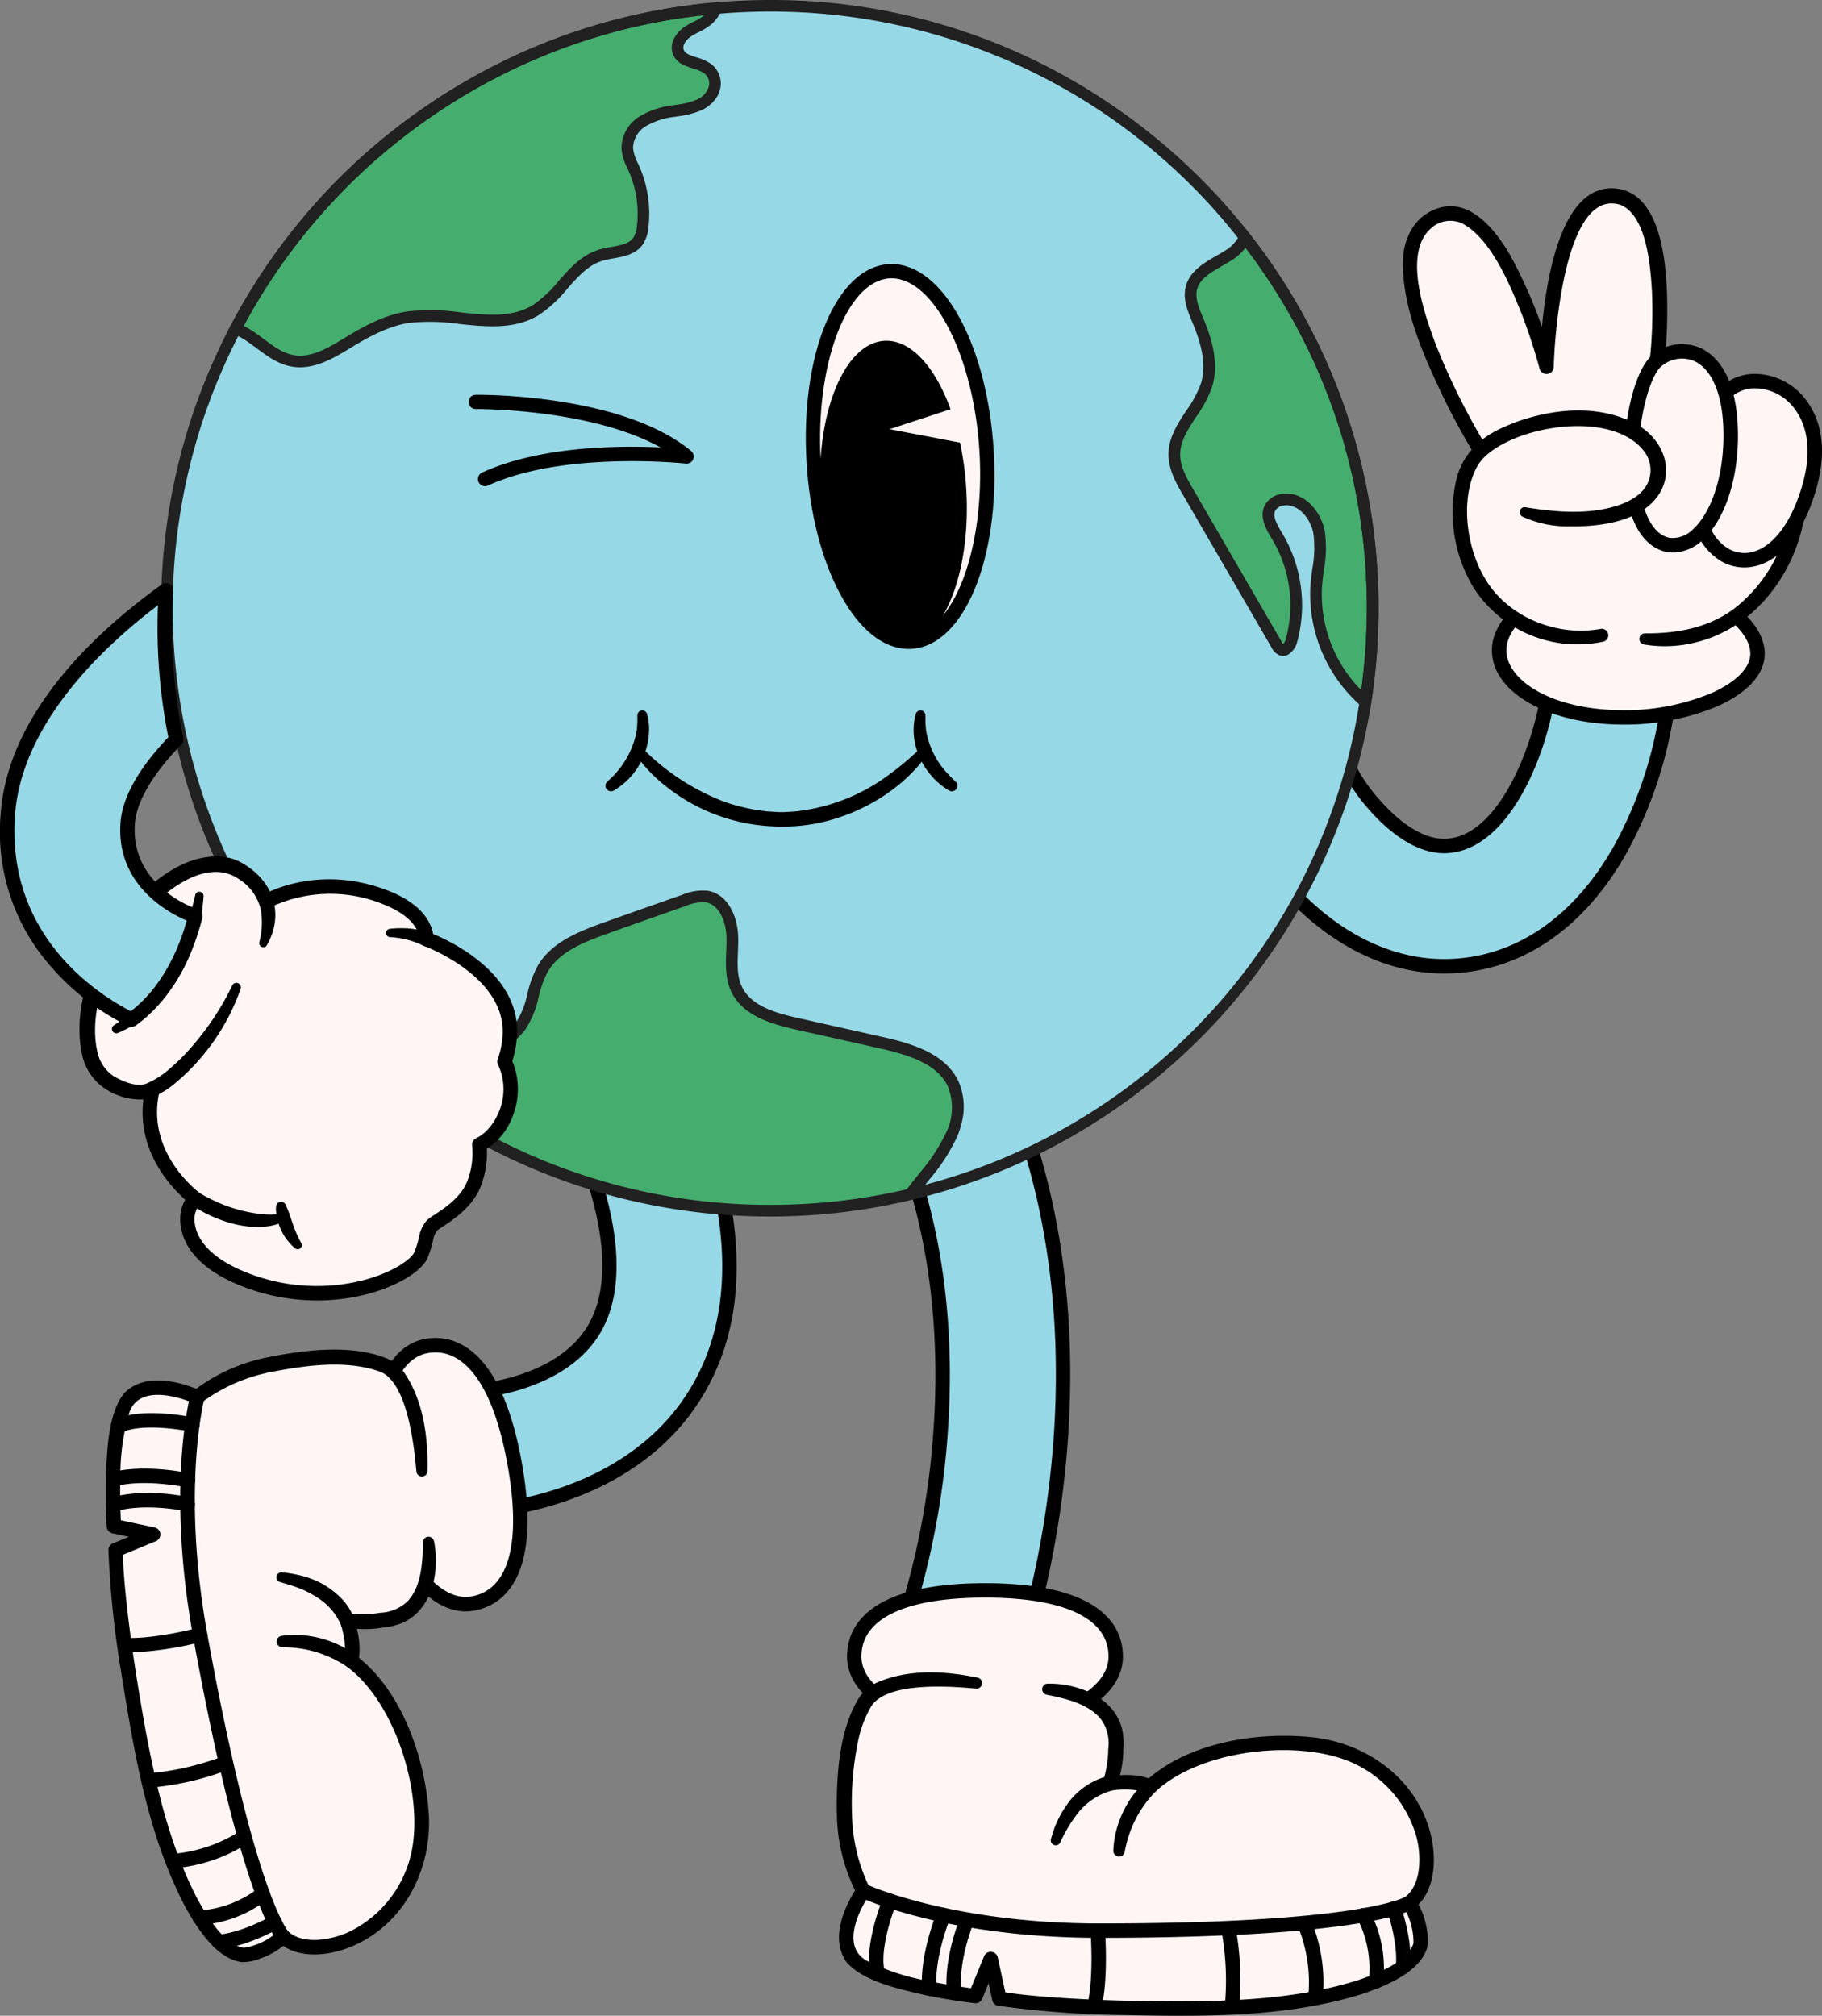 <svg id="Groupe_364" data-name="Groupe 364" xmlns="http://www.w3.org/2000/svg" xmlns:xlink="http://www.w3.org/1999/xlink" width="329.031" height="364" viewBox="0 0 329.031 364">
  <rect x="0" y="0" width="329.031" height="364" fill="#808080" stroke="none"/>
  <defs>
    <clipPath id="clip-path">
      <rect id="Rectangle_306" data-name="Rectangle 306" width="329.031" height="364" fill="none"/>
    </clipPath>
  </defs>
  <g id="Groupe_363" data-name="Groupe 363" clip-path="url(#clip-path)">
    <path id="Tracé_5703" data-name="Tracé 5703" d="M170.25,98.249v0ZM189.289,138.4c-10.618,0-21.144-5.584-29.636-15.725-5.125-6.119-11.11-16.188-11.11-24.421a10.854,10.854,0,0,1,21.7-.243c.231,1.327,2.186,6.357,6.621,11.389,2.4,2.721,7.2,7.284,12.421,7.284,11.59,0,18.682-20.431,19.234-31.384A10.854,10.854,0,1,1,230.2,86.4a74.972,74.972,0,0,1-8.945,30.687c-7.663,13.748-19.017,21.32-31.971,21.32Z" transform="translate(71.472 36.083)" fill="#96d8e6"/>
    <path id="Tracé_5704" data-name="Tracé 5704" d="M159.819,89.124a9.562,9.562,0,0,0-9.551,9.555c0,7.884,5.821,17.633,10.807,23.586,8.24,9.839,18.411,15.259,28.637,15.259,12.46,0,23.41-7.335,30.833-20.652a73.566,73.566,0,0,0,8.78-30.118,9.551,9.551,0,1,0-19.077-.963c-.59,11.709-7.957,32.621-20.535,32.621-5.737,0-10.857-4.84-13.4-7.726a33.693,33.693,0,0,1-6.759-11.337,1.3,1.3,0,0,1-.185-.671c0-.036,0-.073,0-.108s-.006-.071-.007-.107a9.6,9.6,0,0,0-9.548-9.34Zm29.893,51.005c-11.009,0-21.89-5.75-30.635-16.191-5.266-6.287-11.414-16.675-11.414-25.26a12.156,12.156,0,0,1,24.306-.382,29.434,29.434,0,0,0,6.3,10.667c2.251,2.555,6.732,6.843,11.443,6.843,10.621,0,17.418-19.916,17.934-30.147a12.156,12.156,0,1,1,24.281,1.225,76.328,76.328,0,0,1-9.108,31.257C214.915,132.32,203.158,140.129,189.712,140.129Z" transform="translate(71.049 35.659)"/>
    <path id="Tracé_5705" data-name="Tracé 5705" d="M229.438,84.167c-.113,6.415-12.156,11.63-25.04,11.4s-21.727-5.806-21.615-12.223,10.023-13,22.908-12.773S229.551,77.753,229.438,84.167Z" transform="translate(87.947 33.955)" fill="#fff5f5"/>
    <path id="Tracé_5706" data-name="Tracé 5706" d="M205.466,72.3c-11.922,0-20.861,5.993-20.957,11.5-.09,5.18,7.492,10.672,20.336,10.9a40.763,40.763,0,0,0,16.755-3.1c4.38-1.963,6.917-4.523,6.96-7.025.046-2.608-2.331-5.59-6.362-7.973A33.682,33.682,0,0,0,206.092,72.3C205.883,72.3,205.673,72.3,205.466,72.3Zm.15,25.009c-.273,0-.544,0-.816-.007-13.184-.231-23.026-6.055-22.9-13.548.136-7.711,11.464-14.29,24.233-14.055a36.392,36.392,0,0,1,17.389,4.657c4.917,2.91,7.7,6.65,7.64,10.263s-3.082,6.93-8.5,9.358a43.1,43.1,0,0,1-17.05,3.333" transform="translate(87.523 33.531)"/>
    <path id="Tracé_5707" data-name="Tracé 5707" d="M206.581,103.227c-8.773,1.974-23.019-2.641-25.35-18.433-1.626-11.015,3.441-14.884,3.441-14.884s-20.65-33.4-9.408-41.452c12.258-8.774,21.308,26.271,21.308,26.271s.612-29.973,11.2-30.842,9.629,21.97,8.813,29.681S222.638,64.208,227.8,65.2c11.583,2.229,16.524,9.9,13.11,20.361-3.005,9.211-11.279,19.745-26.63,18.331" transform="translate(82.717 11.482)" fill="#fff5f5"/>
    <path id="Tracé_5708" data-name="Tracé 5708" d="M207.259,104.814a22.289,22.289,0,0,1-23.5-9.819,26.334,26.334,0,0,1-3.041-19.511,12.539,12.539,0,0,1,3.584-6.169l-.317,1.721c-1.841-3.042-3.509-6.111-5.1-9.26-3.747-7.761-7.832-16.567-7.852-25.365.036-4.007,1.783-8.037,5.782-9.639,6.1-2.525,11,3.706,13.64,8.336a86.526,86.526,0,0,1,7.789,19.732c.009.009-2.561.3-2.562.3.336-8.271,1.9-32.011,12.942-32.19,12.212.015,10.3,24.341,9.669,32.542-.039,4.467,4.055,7.2,7.988,8.294,1.49.444,3.036.687,4.541,1.093a22.436,22.436,0,0,1,7.053,3.3l.247.2.493.41a16.481,16.481,0,0,1,1.84,1.8,14.869,14.869,0,0,1,2.524,4.52,17.236,17.236,0,0,1,.554,2.521l.084.638a16.349,16.349,0,0,1-.009,3.174c-.041.317-.062.932-.142,1.25-1.774,10.039-9,19.541-19.125,22.155a22.829,22.829,0,0,1-9.743.487,1.014,1.014,0,0,1,.16-2.013c6,.058,12.045-1.087,16.744-4.962a26.878,26.878,0,0,0,9.469-17.15,11.74,11.74,0,0,0-6.76-12.156c-2.662-1.493-5.771-1.9-8.691-2.7-3.253-.97-6.5-2.651-8.414-5.655a9.914,9.914,0,0,1-1.509-5.132c0-1.731.234-3.159.32-4.812a83.983,83.983,0,0,0,.11-9.238c-.281-4.614-.955-13.467-5.588-15.539-8.225-2.734-10.666,14.466-11.412,19.984-.381,3.059-.64,6.175-.739,9.228a1.3,1.3,0,0,1-2.565.3,102.944,102.944,0,0,0-3.2-9.795c-2.161-5.369-5.529-13.585-10.718-16.371a5.148,5.148,0,0,0-5.837,1.006c-4.873,4.58-1.007,15.389,1.019,20.85a125.371,125.371,0,0,0,9.2,18.482,1.246,1.246,0,0,1-.071,1.4l-.246.326-.07.064a8.439,8.439,0,0,0-1.506,2.043c-2.971,5.941-1.691,14.6,1.684,20.108,4.167,6.889,12.979,10.358,20.781,8.915a1.176,1.176,0,0,1,.487,2.3Z" transform="translate(82.296 11.044)"/>
    <path id="Tracé_5709" data-name="Tracé 5709" d="M209.837,52.255c-.975,3.14-6.764,19.077,1.34,25.1,4.817,3.578,12.448.846,16.041-11.938s-3.915-18.794-9.3-18.937A7.72,7.72,0,0,0,209.837,52.255Z" transform="translate(99.563 22.362)" fill="#fff5f5"/>
    <path id="Tracé_5710" data-name="Tracé 5710" d="M211.512,53.065c-.058.191-.135.43-.227.711-3.827,11.845-3.457,19.569,1.1,22.956a5.787,5.787,0,0,0,5.461.85c3.62-1.237,6.736-5.645,8.549-12.094,1.958-6.963.342-11.175-1.36-13.484a8.962,8.962,0,0,0-6.717-3.8A6.4,6.4,0,0,0,211.512,53.065Zm4.344,27.467a8.334,8.334,0,0,1-5.021-1.708c-8.371-6.219-3.6-20.994-2.028-25.849.087-.27.161-.5.219-.683a9.023,9.023,0,0,1,9.364-6.69,11.648,11.648,0,0,1,8.745,4.857c2.045,2.776,4.012,7.76,1.77,15.736-2.078,7.394-5.707,12.314-10.216,13.855A8.756,8.756,0,0,1,215.856,80.531Z" transform="translate(99.131 21.939)"/>
    <path id="Tracé_5711" data-name="Tracé 5711" d="M203.625,44.445c-5.181,3.977-8.2,31.353,2,33.362,6.538.951,11.993-9.675,11.161-22.265s-8.342-14.794-13.159-11.1" transform="translate(95.678 20.606)" fill="#fff5f5"/>
    <path id="Tracé_5712" data-name="Tracé 5712" d="M206.262,76.945a5.162,5.162,0,0,0,4.261-1.6c3.752-3.469,5.913-11.221,5.38-19.291-.376-5.686-2.274-9.71-5.208-11.039a5.7,5.7,0,0,0-5.858.889c-2.8,2.151-5.657,15.216-3.534,24.285C201.949,72.942,203.332,76.345,206.262,76.945Zm.6,2.647a6.937,6.937,0,0,1-1-.073c-.022,0-.043-.007-.064-.012-2.382-.468-5.534-2.364-7.024-8.727-2.136-9.122.295-23.73,4.483-26.945a8.253,8.253,0,0,1,8.518-1.2c2.256,1.021,6.129,4.1,6.733,13.24.591,8.948-1.847,17.338-6.211,21.376A7.981,7.981,0,0,1,206.858,79.592Z" transform="translate(95.258 20.183)"/>
    <path id="Tracé_5713" data-name="Tracé 5713" d="M188.325,67.895c6.6,2.371,23.18,2.288,24.263-6.8.533-6.362-6.953-11.215-18.138-9.866-6.286.76-12.165,3.605-13.923,5.628" transform="translate(86.862 24.538)" fill="#fff5f5"/>
    <path id="Tracé_5714" data-name="Tracé 5714" d="M189.051,67.527c5.178.829,10.725,1.342,15.816-.074,2.316-.65,4.78-1.771,6.013-3.833a5.593,5.593,0,0,0-.461-6.28c-5.691-7.264-22.29-4.747-28.494.846a1.3,1.3,0,0,1-1.952-1.724c2.143-2.235,4.947-3.4,7.749-4.469,6.822-2.357,14.859-3.038,21.416.575,4.226,2.339,6.739,7.333,4.415,11.941-3.02,5.594-10.924,6.562-16.623,6.459a19.291,19.291,0,0,1-8.474-1.785.891.891,0,0,1,.594-1.656" transform="translate(86.434 24.078)"/>
    <path id="Tracé_5715" data-name="Tracé 5715" d="M123.76,245.132a10.862,10.862,0,0,1-10.3-14.286,142.156,142.156,0,0,0,5.547-31.392c1.112-16.3-.05-40.247-11.892-61.816a10.855,10.855,0,1,1,19.025-10.455c27.564,50.205,8.728,108.092,7.912,110.531A10.858,10.858,0,0,1,123.76,245.132Z" transform="translate(50.892 58.485)" fill="#96d8e6"/>
    <path id="Tracé_5716" data-name="Tracé 5716" d="M117.033,123.278a9.554,9.554,0,0,0-8.354,14.154c11.994,21.847,13.173,46.063,12.051,62.531a144.522,144.522,0,0,1-5.609,31.712,9.551,9.551,0,1,0,18.119,6.048c.807-2.419,19.473-59.782-7.819-109.492A9.558,9.558,0,0,0,117.033,123.278Zm7.151,123.577a12.168,12.168,0,0,1-11.537-16,141.873,141.873,0,0,0,5.483-31.07c1.1-16.121-.044-39.806-11.735-61.1a12.157,12.157,0,1,1,21.309-11.71c27.834,50.7,8.829,109.109,8.006,111.571A12.143,12.143,0,0,1,124.184,246.856Z" transform="translate(50.468 58.062)"/>
    <path id="Tracé_5717" data-name="Tracé 5717" d="M59.364,215.608l-1.049-21.692-.067,0c.153-.009,15.422-1.062,21.232-11.522,5.4-9.716,2.168-26.117-9.337-47.428a10.855,10.855,0,1,1,19.1-10.321c15.49,28.691,18.547,51.743,9.09,68.515C86.552,214.058,60.469,215.554,59.364,215.608Z" transform="translate(28.027 57.233)" fill="#96d8e6"/>
    <path id="Tracé_5718" data-name="Tracé 5718" d="M60.1,195.5l.924,19.129c5.486-.542,26.493-3.761,36.6-21.681,9.223-16.356,6.16-38.984-9.1-67.255a9.552,9.552,0,0,0-16.807,9.082c11.726,21.723,14.952,38.556,9.328,48.681C75.94,192.64,64.1,194.964,60.1,195.5m-.313,21.835a1.3,1.3,0,0,1-1.3-1.24l-1.028-21.277a1.3,1.3,0,0,1,1.135-1.774c.144-.009,14.74-1.072,20.173-10.854,5.171-9.308,1.939-25.276-9.345-46.177a12.157,12.157,0,1,1,21.391-11.559c15.717,29.111,18.771,52.587,9.079,69.774-12.132,21.514-38.907,23.05-40.042,23.1Z" transform="translate(27.603 56.812)"/>
    <path id="Tracé_5719" data-name="Tracé 5719" d="M127.765,193.895c18.772,0,23.613,6.316,23.613,11.925,0,6.345-8.069,9.49-8.324,9.66H112.476c-.255-.17-8.324-3.315-8.324-9.66C104.152,200.212,108.992,193.895,127.765,193.895Z" transform="translate(50.113 93.294)" fill="#fff5f5"/>
    <path id="Tracé_5720" data-name="Tracé 5720" d="M113.194,214.6H143.18c2.749-1.274,7.317-4.039,7.317-8.357,0-6.85-7.923-10.623-22.311-10.623s-22.311,3.772-22.311,10.623c0,4.318,4.568,7.083,7.317,8.357Zm30.282,2.605H112.9a1.29,1.29,0,0,1-.632-.164l-.13-.061c-5.716-2.635-8.863-6.449-8.863-10.737,0-4.94,3.236-13.228,24.916-13.228S153.1,201.3,153.1,206.243c0,4.288-3.147,8.1-8.863,10.737l-.13.061a1.29,1.29,0,0,1-.632.164" transform="translate(49.69 92.87)"/>
    <path id="Tracé_5721" data-name="Tracé 5721" d="M139.587,206.513s12.628.552,12.424,9.73c-.12,5.4-1.112,7.265-1.112,7.265s4.5-.721,7.3.6c0,0,7.262-7.9,24.676-7.9,18.516,0,25.227,13.087,25.227,20.821,0,6.43-3.143,8.072-3.143,8.072a12.956,12.956,0,0,1,2.081,7.053c.043,4.291-10.915,12.037-42.767,12.037-24.463,0-33.339-1.8-33.339-1.8l-1.542-7.152-2.742,6.68s-19.839-2.2-22.642-7.472c-2.5-4.7,2.379-11.515,2.379-11.515s-3.448-5.4-3.448-15.423,1.848-15.911,4-19.034c2.165-3.144,9.853-4.675,19.96-3.06" transform="translate(49.531 98.521)" fill="#fff5f5"/>
    <path id="Tracé_5722" data-name="Tracé 5722" d="M140.07,205.927c5.519-.12,12.317,2.54,13.541,8.515a13.071,13.071,0,0,1,.156,3.442,19.218,19.218,0,0,1-1.277,6.652c0,.018-1.357-1.9-1.36-1.894,2.771-.327,5.377-.432,8.063.7l-1.511.3c7.7-7.2,20.584-9.158,30.734-7.977,9.549,1.2,18.171,7.5,20.744,17.02,1.206,4.421,1.121,10.578-2.761,13.73a3.253,3.253,0,0,1-.4.253l.443-1.928a13.929,13.929,0,0,1,2.152,5.643,8.807,8.807,0,0,1,.047,3.236c-1.392,4.534-7.735,6.982-11.786,8.366-14.138,4.366-29.131,4.055-43.761,3.771a175.858,175.858,0,0,1-21.982-1.672,1.265,1.265,0,0,1-1.015-1l-1.545-7.153,2.479.221s-2.748,6.683-2.748,6.689a1.288,1.288,0,0,1-1.343.789c-3.1-.373-6.119-.872-9.157-1.509-4.377-1.029-11.041-2.394-14.056-5.974-2.876-4.229-.458-9.776,2.035-13.557l-.039,1.46a32.223,32.223,0,0,1-3.676-14.258c-.139-6.855.28-15.447,4.052-21.4a7.776,7.776,0,0,1,3.227-2.688c5.738-2.479,12.32-2.063,18.163-.858a1,1,0,0,1-.3,1.971c-4.854-.443-15.826-1.229-18.848,3.047a19.925,19.925,0,0,0-2.408,6.123,54.946,54.946,0,0,0-1.158,13.69,31.068,31.068,0,0,0,2.973,12.659,1.485,1.485,0,0,1,.133,1.77,19.193,19.193,0,0,0-1.095,1.819c-1.769,3.367-3.253,8.253,1.065,10.244a40.467,40.467,0,0,0,10.473,3.4c2.936.618,5.941,1.112,8.9,1.468l-1.348.8,2.742-6.68a1.3,1.3,0,0,1,1.7-.709,1.314,1.314,0,0,1,.779.93l1.542,7.152-1.013-1c3.5.594,7.127.88,10.682,1.127,7.228.477,14.49.627,21.739.643,10.749-.044,21.689-.576,32-3.793,3.284-1.115,8.816-3.2,10.067-6.529l.043-.194a1.368,1.368,0,0,1,.012-.175,12.211,12.211,0,0,0-1.539-5.867c-.093-.161-.218-.361-.284-.453l.444-1.93c2.875-2.364,2.8-7.581,1.851-10.984a20.87,20.87,0,0,0-14.407-14.215c-9.712-2.839-25.077-.8-32.649,6.255-.906.923-1.921-.041-2.968-.164a14.544,14.544,0,0,0-3.38-.191c-.569.027-1.179.08-1.7.157l-1.354-1.9a20.663,20.663,0,0,0,.862-5.566,7.592,7.592,0,0,0-1.1-5.1c-2.133-3.014-6.468-4.014-9.971-4.715A1.011,1.011,0,0,1,140.07,205.927Z" transform="translate(49.093 98.101)"/>
    <path id="Tracé_5723" data-name="Tracé 5723" d="M148.29,239.433c-27.243,0-42.512-7.006-43.149-7.3a1.3,1.3,0,1,1,1.1-2.359c.15.07,15.435,7.058,42.044,7.058,46.733,0,54.954-4.617,55.281-4.814a1.289,1.289,0,0,1,1.792.375,1.317,1.317,0,0,1-.379,1.814C204.663,234.417,196.543,239.433,148.29,239.433Z" transform="translate(50.228 110.496)"/>
    <path id="Tracé_5724" data-name="Tracé 5724" d="M143.281,219.222a20.363,20.363,0,0,0-4.712,7.764,22.992,22.992,0,0,0-.784,3.072,1.033,1.033,0,0,1-2.042-.274,17.245,17.245,0,0,1,.495-3.469,18.962,18.962,0,0,1,4.032-7.743,14.286,14.286,0,0,1,1.29-1.306A1.3,1.3,0,0,1,143.281,219.222Z" transform="translate(65.313 104.38)"/>
    <path id="Tracé_5725" data-name="Tracé 5725" d="M139.4,219.093a11.858,11.858,0,0,0-6.778,4.658,26.222,26.222,0,0,0-2.764,4.7.9.9,0,0,1-1.7-.61c.19-.635.4-1.268.609-1.9a19.49,19.49,0,0,1,2.428-4.463A13.165,13.165,0,0,1,137,217a8.373,8.373,0,0,1,2.248-.505A1.3,1.3,0,0,1,139.4,219.093Z" transform="translate(61.648 104.166)"/>
    <path id="Tracé_5726" data-name="Tracé 5726" d="M107.578,246.7a1.306,1.306,0,0,1-1.25-.936c-1.508-5.14,2.005-13.744,2.157-14.108a1.3,1.3,0,0,1,2.407,1c-.926,2.244-3.1,8.844-2.063,12.378a1.3,1.3,0,0,1-.883,1.617A1.261,1.261,0,0,1,107.578,246.7Z" transform="translate(50.98 111.076)"/>
    <path id="Tracé_5727" data-name="Tracé 5727" d="M113.744,248.469a1.3,1.3,0,0,1-1.3-1.206c-.47-6.25,2.551-13.554,2.679-13.862a1.3,1.3,0,0,1,2.4,1.006c-.03.07-2.908,7.043-2.487,12.661a1.3,1.3,0,0,1-1.2,1.4Z" transform="translate(54.08 111.918)"/>
    <path id="Tracé_5728" data-name="Tracé 5728" d="M116.738,248.544a1.3,1.3,0,0,1-1.3-1.206c-.47-6.25,2.37-13.095,2.49-13.384a1.3,1.3,0,0,1,2.4,1.009c-.027.065-2.718,6.563-2.294,12.179a1.3,1.3,0,0,1-1.2,1.4Q116.786,248.544,116.738,248.544Z" transform="translate(55.519 112.185)"/>
    <path id="Tracé_5729" data-name="Tracé 5729" d="M133.841,250.87a1.289,1.289,0,0,1-.308-.037,1.3,1.3,0,0,1-.958-1.574c1.237-5.08.6-13.274.591-13.357a1.3,1.3,0,0,1,2.6-.209c.028.353.678,8.693-.656,14.184a1.3,1.3,0,0,1-1.265,1Z" transform="translate(63.771 112.829)"/>
    <path id="Tracé_5730" data-name="Tracé 5730" d="M150.811,250.871a1.332,1.332,0,0,1-.151-.009,1.3,1.3,0,0,1-1.145-1.443,50.1,50.1,0,0,0-.552-13.369,1.3,1.3,0,0,1,2.556-.505,51.927,51.927,0,0,1,.584,14.17A1.3,1.3,0,0,1,150.811,250.871Z" transform="translate(71.663 112.829)"/>
    <path id="Tracé_5731" data-name="Tracé 5731" d="M161.412,249.33a1.339,1.339,0,0,1-.151-.009,1.3,1.3,0,0,1-1.145-1.443,26.549,26.549,0,0,0-1.739-12.187,1.3,1.3,0,0,1,2.385-1.05,28.779,28.779,0,0,1,1.942,13.535A1.3,1.3,0,0,1,161.412,249.33Z" transform="translate(76.152 112.525)"/>
    <path id="Tracé_5732" data-name="Tracé 5732" d="M168.9,247.154a1.328,1.328,0,0,1-.151-.009A1.3,1.3,0,0,1,167.6,245.7a19.58,19.58,0,0,0-2.028-11.116,1.3,1.3,0,0,1,2.241-1.327A21.846,21.846,0,0,1,170.193,246,1.3,1.3,0,0,1,168.9,247.154Z" transform="translate(79.582 111.927)"/>
    <path id="Tracé_5733" data-name="Tracé 5733" d="M172.029,244.922q-.056,0-.111,0a1.3,1.3,0,0,1-1.188-1.409c.375-4.441-1.554-9.907-1.573-9.962a1.3,1.3,0,1,1,2.451-.878c.087.244,2.14,6.048,1.717,11.06A1.3,1.3,0,0,1,172.029,244.922Z" transform="translate(81.354 111.535)"/>
    <path id="Tracé_5734" data-name="Tracé 5734" d="M70.517,185.266c3.355,18.477-1.991,24.372-7.508,25.375-6.24,1.133-10.774-6.248-10.987-6.468l-2.733-15.049-2.733-15.05c.121-.281,1.771-8.786,8.012-9.919C60.083,163.152,67.162,166.789,70.517,185.266Z" transform="translate(22.401 78.911)" fill="#fff5f5"/>
    <path id="Tracé_5735" data-name="Tracé 5735" d="M53.674,204.074c1.742,2.478,5.277,6.48,9.525,5.708,6.736-1.225,9.031-9.7,6.458-23.86-1.475-8.127-3.775-13.917-6.836-17.205-2.237-2.405-4.795-3.367-7.6-2.857-4.245.772-6.15,5.763-6.91,8.7Zm8.451,8.411c-3.716,0-7.431-2.416-10.607-6.947l-.081-.117a1.312,1.312,0,0,1-.274-.592l-5.465-30.1a1.315,1.315,0,0,1,.047-.652c.01-.033.021-.08.037-.139,1.572-6.1,4.759-9.878,8.976-10.644,2.567-.467,6.381-.213,9.971,3.645,3.405,3.661,5.925,9.89,7.492,18.516,3.875,21.339-3.7,26.006-8.557,26.889A8.556,8.556,0,0,1,62.125,212.485Z" transform="translate(21.978 78.488)"/>
    <path id="Tracé_5736" data-name="Tracé 5736" d="M70.753,198.818s1.714,12.529-7.348,13.969c-5.334.847-7.345.2-7.345.2s1.515,4.3.721,7.3c0,0,9.071,5.736,12.183,22.876,3.31,18.226-8.361,27.17-15.965,28.552-6.325,1.149-8.5-1.65-8.5-1.65a12.94,12.94,0,0,1-6.564,3.309c-4.212.809-13.791-8.592-19.483-39.945-4.374-24.079-4.19-33.138-4.19-33.138l6.759-2.8-7.059-1.5s-1.379-19.922,3.3-23.621c4.174-3.3,11.75.283,11.75.283S33.7,168.29,43.56,166.5s15.979-1.025,19.436.535c3.479,1.57,6.357,8.863,6.576,19.1" transform="translate(6.625 79.614)" fill="#fff5f5"/>
    <path id="Tracé_5737" data-name="Tracé 5737" d="M72.172,199.13c1.1,5.411-.3,12.581-5.953,14.852a13.051,13.051,0,0,1-3.359.767,19.176,19.176,0,0,1-6.769-.068c-.018,0,1.622-1.674,1.62-1.675.815,2.668,1.386,5.214.751,8.063l-.563-1.435c8.456,6.3,12.685,18.626,13.339,28.828.529,9.611-4.128,19.225-13.03,23.46-4.134,1.976-10.2,2.993-14-.265a3.289,3.289,0,0,1-.321-.344l1.976.092a13.9,13.9,0,0,1-5.165,3.127,8.784,8.784,0,0,1-3.174.624c-4.707-.56-8.25-6.366-10.334-10.1-6.821-13.133-9.2-27.948-11.531-42.4a176.287,176.287,0,0,1-2.284-21.939,1.271,1.271,0,0,1,.8-1.178l6.757-2.8.227,2.478c-.007,0-7.062-1.506-7.07-1.508a1.29,1.29,0,0,1-1.016-1.182c-.187-3.113-.236-6.179-.153-9.282.233-4.5.376-11.28,3.362-14.9,3.664-3.59,9.516-2.2,13.7-.421l-1.443.224a32.185,32.185,0,0,1,13.364-6.168c6.717-1.36,15.241-2.484,21.772.164a7.765,7.765,0,0,1,3.22,2.7c3.464,5.2,4.232,11.757,4.089,17.725A1,1,0,0,1,69,186.6c-.433-4.854-1.622-15.788-6.365-18-6.3-2.322-13.6-1.213-20.123.031a31.059,31.059,0,0,0-11.92,5.189c-.1.076-.213.175-.273.225a1.327,1.327,0,0,1-1.443.224,18.717,18.717,0,0,0-1.985-.751c-3.627-1.14-8.7-1.727-9.885,2.876a40.511,40.511,0,0,0-1.472,10.918c-.081,3-.031,6.046.147,9.028l-1.026-1.185,7.058,1.5a1.3,1.3,0,0,1,.227,2.479l-6.759,2.8.8-1.178c.041,3.549.41,7.173.8,10.716.822,7.2,1.974,14.375,3.254,21.514,1.964,10.571,4.442,21.243,9.448,30.818,1.694,3.042,4.71,8.093,8.222,8.742a3.277,3.277,0,0,0,.954-.136,12.139,12.139,0,0,0,4.912-2.439c.142-.118.317-.278.4-.36l1.976.092c2.839,2.408,7.957,1.4,11.134-.139a20.875,20.875,0,0,0,11.4-16.724c1.056-10.067-3.7-24.829-11.987-31.018-1.069-.727-.3-1.9-.369-2.952a14.649,14.649,0,0,0-.416-3.361c-.129-.555-.29-1.148-.459-1.647L56.88,212.2a20.478,20.478,0,0,0,5.627-.147,7.57,7.57,0,0,0,4.817-1.991c2.583-2.638,2.791-7.084,2.854-10.657A1.01,1.01,0,0,1,72.172,199.13Z" transform="translate(6.202 79.166)"/>
    <path id="Tracé_5738" data-name="Tracé 5738" d="M40.564,269.462a1.326,1.326,0,0,1-.955-.406c-.268-.28-6.653-7.375-15.278-54.872-4.87-26.813-.709-43.1-.53-43.777a1.3,1.3,0,0,1,2.519.665c-.043.16-4.183,16.456.573,42.647,8.354,46,14.363,53.267,14.615,53.554a1.3,1.3,0,0,1-.943,2.189Z" transform="translate(10.573 81.525)"/>
    <path id="Tracé_5739" data-name="Tracé 5739" d="M46.366,205.018a20.678,20.678,0,0,0-6.961-2.983,22.6,22.6,0,0,0-4.677-.489,1.034,1.034,0,0,1-.095-2.059,18.451,18.451,0,0,1,11.834,2.451,13.838,13.838,0,0,1,1.517,1.037,1.3,1.3,0,0,1-1.617,2.043" transform="translate(16.231 95.904)"/>
    <path id="Tracé_5740" data-name="Tracé 5740" d="M45.352,201.2a10.977,10.977,0,0,0-4.272-4.947,17.48,17.48,0,0,0-3.15-1.64c-1.152-.473-2.358-.8-3.558-1.155a.9.9,0,0,1,.369-1.76,22.227,22.227,0,0,1,3.941.733,14.964,14.964,0,0,1,7.031,4.282,10.6,10.6,0,0,1,1.768,2.724,6.535,6.535,0,0,1,.4,1.142A1.3,1.3,0,0,1,45.352,201.2Z" transform="translate(16.233 92.235)"/>
    <path id="Tracé_5741" data-name="Tracé 5741" d="M14.821,175.954a1.3,1.3,0,0,1-.585-2.468c4.786-2.4,13.875-.483,14.259-.4a1.3,1.3,0,0,1-.548,2.548c-2.373-.51-9.251-1.472-12.542.181a1.29,1.29,0,0,1-.584.139" transform="translate(6.504 82.894)"/>
    <path id="Tracé_5742" data-name="Tracé 5742" d="M27.71,182.46a1.4,1.4,0,0,1-.28-.03c-.074-.018-7.446-1.606-12.9-.184a1.3,1.3,0,0,1-.658-2.522c6.064-1.579,13.787.089,14.112.16a1.3,1.3,0,0,1-.278,2.576Z" transform="translate(6.208 86.15)"/>
    <path id="Tracé_5743" data-name="Tracé 5743" d="M27.512,185.353a1.311,1.311,0,0,1-.281-.031c-.068-.015-6.941-1.5-12.388-.081a1.3,1.3,0,0,1-.656-2.522c6.062-1.579,13.3-.009,13.607.059a1.3,1.3,0,0,1-.281,2.576" transform="translate(6.357 87.578)"/>
    <path id="Tracé_5744" data-name="Tracé 5744" d="M16.782,202.908c-.43,0-.85-.012-1.258-.036a1.3,1.3,0,1,1,.154-2.6c5.22.308,13.162-1.785,13.242-1.806a1.3,1.3,0,0,1,.669,2.518A59.816,59.816,0,0,1,16.782,202.908Z" transform="translate(6.88 95.472)"/>
    <path id="Tracé_5745" data-name="Tracé 5745" d="M18.6,219.779a1.3,1.3,0,0,1-.083-2.6,50.009,50.009,0,0,0,13.049-2.934,1.3,1.3,0,0,1,.952,2.426,51.775,51.775,0,0,1-13.831,3.109H18.6Z" transform="translate(8.324 103.041)"/>
    <path id="Tracé_5746" data-name="Tracé 5746" d="M21.644,229.938a1.3,1.3,0,0,1-.081-2.6,26.527,26.527,0,0,0,11.674-3.891,1.3,1.3,0,0,1,1.457,2.16,28.753,28.753,0,0,1-12.963,4.331Z" transform="translate(9.789 107.405)"/>
    <path id="Tracé_5747" data-name="Tracé 5747" d="M24.8,236.919a1.3,1.3,0,0,1-.083-2.6,19.554,19.554,0,0,0,10.57-3.984A1.3,1.3,0,0,1,37,232.3a21.836,21.836,0,0,1-12.107,4.614Z" transform="translate(11.309 110.674)"/>
    <path id="Tracé_5748" data-name="Tracé 5748" d="M27.138,239.6a1.3,1.3,0,0,1-.123-2.6c4.435-.425,9.466-3.3,9.516-3.331a1.3,1.3,0,0,1,1.3,2.257c-.225.13-5.565,3.187-10.57,3.667A1.209,1.209,0,0,1,27.138,239.6Z" transform="translate(12.432 112.348)"/>
    <path id="Tracé_5749" data-name="Tracé 5749" d="M238.095,109.491a109.72,109.72,0,0,1-1.311,16.937h0A108.913,108.913,0,1,1,119.515,1.139q4.795-.429,9.7-.427A108.818,108.818,0,0,1,238.095,109.491" transform="translate(9.79 0.343)" fill="#96d8e6"/>
    <path id="Tracé_5750" data-name="Tracé 5750" d="M178.993,95.892a109.721,109.721,0,0,1-1.311,16.937,25.739,25.739,0,0,1-8.888-20.908c.237-3.226,1.1-6.47.538-9.656S166.1,75.9,162.89,76.28a3.144,3.144,0,0,0-2.317,1.315c-1.026,1.631.2,3.681,1.2,5.328a24.175,24.175,0,0,1,2.574,18.777c-.252.9-.948,2-1.834,1.691a1.812,1.812,0,0,1-.847-.89q-8-13.786-16-27.569c-1.225-2.112-2.487-4.35-2.488-6.788-.009-4.677,4.454-8.106,5.827-12.578,1.18-3.841-.046-7.986-1.592-11.694-.763-1.831-1.623-3.795-1.166-5.72.754-3.177,4.461-4.436,7.169-6.261a8.707,8.707,0,0,0,2.546-2.916,108.263,108.263,0,0,1,23.03,66.917" transform="translate(68.891 13.942)" fill="#45ad6e"/>
    <path id="Tracé_5751" data-name="Tracé 5751" d="M178.278,97.426c0,.281-.006.561-.01.844,0,.2-.007.4-.013.6,0,.225-.009.453-.018.678,0,.086,0,.173-.006.259-.009.267-.018.536-.03.8,0,.067,0,.132-.009.2-.009.27-.021.539-.034.806-.012.243-.022.481-.036.726-.01.2-.022.409-.033.612-.04.692-.087,1.379-.142,2.069-.025.317-.05.637-.08.952-.047.576-.1,1.145-.163,1.718-.022.206-.043.416-.067.622s-.046.425-.073.637c-.087.784-.185,1.563-.293,2.342A24.6,24.6,0,0,1,170.186,92.6c.071-.957.2-1.943.327-2.9a22.782,22.782,0,0,0,.194-7.009c-.6-3.445-3.38-6.89-6.941-6.89a5.963,5.963,0,0,0-.664.039,4.149,4.149,0,0,0-3.082,1.8c-1.38,2.191.1,4.642,1.185,6.433a23.2,23.2,0,0,1,2.463,17.946,2.141,2.141,0,0,1-.5.939,3.311,3.311,0,0,1-.253-.382q-7.994-13.786-15.995-27.569c-1.1-1.894-2.346-4.042-2.349-6.261,0-2.414,1.4-4.538,2.879-6.788a21.9,21.9,0,0,0,2.9-5.476c1.335-4.343-.169-8.914-1.628-12.411l-.073-.172c-.693-1.654-1.407-3.367-1.043-4.9.471-1.971,2.475-3.124,4.6-4.343.711-.409,1.447-.829,2.128-1.289a8.462,8.462,0,0,0,2.025-1.977h0c.161.212.321.422.48.638s.326.434.483.653c.1.138.2.273.305.413.187.249.369.5.548.755s.376.527.563.789c.247.351.49.7.733,1.053.213.31.424.619.634.93s.416.624.622.935c.412.627.815,1.253,1.212,1.886.2.315.4.634.59.949s.388.637.581.955q2.077,3.459,3.876,7.053.413.82.81,1.647c.019.039.036.077.052.113.16.335.318.668.474,1s.31.669.462,1,.293.649.435.972c.027.067.058.132.084.2.126.284.249.572.372.858.145.339.289.678.43,1.021s.283.683.419,1.023c.133.324.261.649.387.973.164.418.327.838.484,1.259.11.286.215.573.32.859.119.318.234.637.348.96.022.059.043.117.064.179.114.313.224.629.332.945s.221.65.33.976c.027.08.053.158.079.241.084.247.167.495.246.745.033.1.065.2.1.3.083.249.16.5.238.751.041.136.084.271.127.412.068.216.133.435.2.655.022.071.044.142.064.216.1.321.2.646.284.972s.191.664.281,1c.015.055.03.111.046.167.083.305.166.609.247.915.009.028.018.059.024.087.176.658.342,1.317.5,1.977.027.105.05.207.077.313.055.224.107.444.157.668.033.141.067.283.1.422.062.255.119.511.173.766.018.073.033.145.049.219.055.243.105.484.156.727.034.16.07.321.1.481.039.187.078.367.111.554s.073.348.105.523c.04.2.079.39.114.585.028.147.058.295.083.441.062.318.119.635.173.952.064.348.123.695.179,1.044a.91.91,0,0,1,.016.092c.061.355.118.708.17,1.062.041.265.083.53.121.8.025.176.055.354.078.529.043.305.084.609.127.917.043.329.087.658.129.988,0,.037.01.077.015.116.044.36.086.718.127,1.08.04.339.077.681.11,1.022.046.425.087.853.127,1.281.024.235.042.472.061.709.044.483.083.972.117,1.459.024.311.043.624.064.935.012.2.025.407.034.609.018.274.031.545.044.819.041.819.074,1.64.093,2.463.012.286.018.575.022.859.015.742.024,1.483.024,2.226,0,.318,0,.629-.006.936m-4.051-37.273a109.346,109.346,0,0,0-17.094-31.218l-.957-1.223-.006.012-.57.972-.209.358q-.187.32-.375.6a6.909,6.909,0,0,1-1.85,1.971c-.619.416-1.292.8-2,1.209-2.308,1.323-4.923,2.825-5.6,5.683-.521,2.2.366,4.323,1.148,6.2l.071.17c1.323,3.17,2.694,7.283,1.56,10.98a20.045,20.045,0,0,1-2.648,4.937c-1.586,2.413-3.232,4.906-3.226,7.951,0,2.785,1.462,5.3,2.632,7.314q8,13.784,16,27.567a2.762,2.762,0,0,0,1.409,1.358,1.945,1.945,0,0,0,1.574-.117,3.817,3.817,0,0,0,1.626-2.285,25.353,25.353,0,0,0-2.688-19.6c-1.034-1.712-1.843-3.211-1.206-4.223a2.109,2.109,0,0,1,1.549-.829c2.565-.307,4.8,2.4,5.28,5.125a20.966,20.966,0,0,1-.21,6.367c-.132.988-.265,2.008-.342,3.026a26.819,26.819,0,0,0,8.808,21.386c.144.136.293.265.443.394l.49.422v0l.929.8.018.016.284-1.82.009-.059c.059-.376.117-.752.17-1.132.052-.353.1-.7.148-1.052q.3-2.191.505-4.4c.062-.641.118-1.286.167-1.928q.082-1.071.144-2.143c.022-.366.041-.733.059-1.1q.044-.926.073-1.854.056-1.744.058-3.49a109.512,109.512,0,0,0-6.166-36.346" transform="translate(68.548 13.333)" fill="#212121"/>
    <path id="Tracé_5752" data-name="Tracé 5752" d="M115.3,14.884a4.686,4.686,0,0,1-2.813,3.567,16.652,16.652,0,0,1-4.606,1.127A14.262,14.262,0,0,0,102.3,21.4,5.825,5.825,0,0,0,99.45,26.27a11.294,11.294,0,0,0,1.28,3.861,20.218,20.218,0,0,1,1.518,10.22,5.727,5.727,0,0,1-.856,2.721c-1.432,2.011-4.411,1.822-6.772,2.546-4.934,1.512-7.283,7.213-11.689,9.9C76.267,59.583,67.614,55.6,59.9,56.8c-3.83.59-7.338,2.459-10.65,4.47-3.147,1.909-6.606,4.061-10.232,3.416-3.1-.549-5.439-3.01-8.1-4.691a16.021,16.021,0,0,0-2.177-1.154,109.347,109.347,0,0,1,42.49-43.987A108.258,108.258,0,0,1,115.478,1a5.562,5.562,0,0,1-1.462,2.072,35.2,35.2,0,0,1-3.682,2.2c-1.186.806-2.17,2.275-1.668,3.616.732,1.963,3.62,1.77,5.3,3.026a3.429,3.429,0,0,1,1.335,2.976" transform="translate(13.827 0.481)" fill="#45ad6e"/>
    <path id="Tracé_5753" data-name="Tracé 5753" d="M113.8,2.671a9.266,9.266,0,0,1-1.906,1.169,15.187,15.187,0,0,0-1.677.949c-1.487,1.013-2.767,2.967-2.062,4.854.625,1.672,2.225,2.185,3.638,2.635a7.107,7.107,0,0,1,2.013.862,2.359,2.359,0,0,1,.915,2.045h0a3.651,3.651,0,0,1-2.219,2.7,13.547,13.547,0,0,1-3.786.955l-.53.083a15.218,15.218,0,0,0-5.984,1.977,6.826,6.826,0,0,0-3.328,5.8,9.74,9.74,0,0,0,1.083,3.6c.1.212.193.425.284.637a19.127,19.127,0,0,1,1.438,9.687,4.862,4.862,0,0,1-.667,2.228c-.764,1.075-2.3,1.351-3.924,1.643a19.9,19.9,0,0,0-2.3.508c-3.1.949-5.22,3.341-7.268,5.655a21.579,21.579,0,0,1-4.658,4.35c-3.744,2.284-8.25,1.814-13.025,1.318a37.992,37.992,0,0,0-9.622-.182c-4.055.624-7.7,2.583-11.036,4.611L49,60.866c-3.027,1.837-6.156,3.734-9.324,3.173-1.951-.348-3.62-1.585-5.384-2.9-.751-.558-1.529-1.136-2.337-1.646-.419-.262-.852-.512-1.293-.741.135-.247.265-.49.4-.735s.252-.462.381-.692q.751-1.34,1.532-2.656c.164-.275.329-.551.5-.825Q34.221,52.609,35,51.4q.473-.738.961-1.465,1.337-2.006,2.765-3.944c.185-.252.372-.507.56-.755.35-.467.7-.926,1.052-1.383.224-.289.447-.575.674-.859.193-.244.385-.486.579-.729s.4-.487.592-.732.4-.481.6-.721c.147-.179.3-.36.446-.535.253-.3.511-.6.767-.9.2-.238.41-.472.616-.707s.416-.471.624-.7.416-.465.629-.7.421-.461.635-.692c.178-.193.355-.381.532-.57q.391-.42.8-.837c.2-.212.407-.422.612-.634s.385-.4.582-.591l.136-.139c.2-.2.4-.4.6-.6l.561-.551c.259-.252.521-.507.786-.758l.655-.624a.456.456,0,0,0,.04-.037q.335-.313.672-.624c.274-.255.55-.508.828-.755.19-.172.375-.339.563-.507.224-.2.45-.4.678-.6.019-.015.037-.033.058-.05.222-.194.447-.39.671-.582q.793-.682,1.6-1.351c.191-.156.379-.313.573-.468.243-.2.486-.4.732-.591s.487-.391.736-.585.492-.387.742-.579.5-.384.749-.573.5-.379.751-.567.505-.375.758-.563.508-.367.763-.554q2.677-1.926,5.483-3.7c.508-.318,1.019-.637,1.53-.948q1.257-.764,2.537-1.494c.367-.21.741-.418,1.111-.627.055-.028.107-.061.16-.089.385-.213.769-.424,1.157-.631s.778-.416,1.17-.619c.08-.044.157-.083.238-.127q.482-.253.973-.5c.046-.024.089-.043.135-.068q.587-.3,1.175-.582c.415-.2.826-.4,1.243-.6.344-.164.687-.324,1.032-.484.518-.238,1.035-.471,1.557-.7.36-.16.718-.315,1.083-.472a.822.822,0,0,1,.09-.037c.412-.178.825-.351,1.24-.523l.077-.031q1.244-.513,2.5-.992c.425-.161.855-.321,1.283-.478.4-.147.8-.293,1.2-.434.108-.037.215-.077.323-.114.353-.124.705-.244,1.058-.363.434-.147.866-.292,1.3-.431.216-.071.434-.141.65-.209.238-.079.478-.151.717-.225.2-.061.394-.123.591-.181.844-.256,1.694-.5,2.545-.739.231-.065.462-.129.695-.19.092-.027.184-.049.273-.074.147-.039.3-.08.443-.117q1.988-.522,4-.963c.2-.046.407-.09.609-.133.246-.053.49-.1.736-.156l.616-.124c.471-.095.938-.187,1.409-.274l.677-.124.767-.136.587-.1.686-.111.681-.108c.28-.041.561-.083.841-.126.375-.055.749-.108,1.129-.158.027,0,.056-.006.083-.01.452-.062.9-.121,1.358-.175l.05-.007c.449-.055.9-.107,1.345-.153a.062.062,0,0,0-.021.013m2.063-2.33A108.683,108.683,0,0,0,71.182,14.325a110.043,110.043,0,0,0-42.9,44.411l-.1.184-.428.816,0,0,.969.421.067.028c.3.132.6.274.889.422.393.2.776.421,1.146.656.742.47,1.452,1,2.2,1.557,1.884,1.4,3.832,2.851,6.273,3.282a8.667,8.667,0,0,0,1.527.135c3.362,0,6.474-1.888,9.26-3.578l.178-.11c3.149-1.914,6.575-3.759,10.263-4.328a36.452,36.452,0,0,1,9.085.2c4.912.51,9.989,1.035,14.338-1.616a23.557,23.557,0,0,0,5.14-4.75c1.942-2.194,3.773-4.263,6.308-5.039a17.281,17.281,0,0,1,2.053-.449c1.877-.338,4.005-.72,5.268-2.5a6.722,6.722,0,0,0,1.043-3.211,21.209,21.209,0,0,0-1.6-10.755c-.1-.224-.2-.447-.3-.668a7.976,7.976,0,0,1-.9-2.822,4.782,4.782,0,0,1,2.368-3.947,13.363,13.363,0,0,1,5.168-1.66c.173-.027.348-.055.521-.084a15.272,15.272,0,0,0,4.375-1.136,6.6,6.6,0,0,0,2.376-1.891,4.853,4.853,0,0,0,1.029-2.533,4.454,4.454,0,0,0-1.751-3.909,8.779,8.779,0,0,0-2.639-1.186c-1.26-.406-2.047-.687-2.3-1.366-.292-.782.438-1.807,1.275-2.376a13.228,13.228,0,0,1,1.449-.815,10.976,10.976,0,0,0,2.334-1.459,6.422,6.422,0,0,0,1.457-1.866c.1-.193.2-.39.283-.592l.207-.5L117.583.2l.006-.018Z" transform="translate(13.354 0.089)" fill="#212121"/>
    <path id="Tracé_5754" data-name="Tracé 5754" d="M105.427,116.731c.068,3.147-.585,6.476.763,9.321,1.857,3.927,6.656,5.3,10.9,6.252l15.284,3.423c5.079,1.139,10.849,2.811,12.99,7.551a11.39,11.39,0,0,1-.281,8.942,33.845,33.845,0,0,1-5.009,7.686c-.237.3-.468.6-.708.893-.224.287-.45.572-.677.856l-.425.536h0c-.224.283-.449.563-.672.843-.135.173-.275.347-.412.52l-.852.2q-5.25,1.224-10.629,1.934a110.573,110.573,0,0,1-69.952-14.148c0-.231.012-.464.024-.7.007-.163.016-.33.03-.492v0c.013-.227.03-.453.052-.68.016-.163.031-.323.05-.481a17.629,17.629,0,0,1,5.8-11.7c1.806-1.573,4-2.752,5.434-4.669,2.242-3,2.173-7.173,4.044-10.42,2.275-3.947,6.9-5.777,11.2-7.311q7.154-2.566,14.333-5.066a8.383,8.383,0,0,1,4.149-.69c3.1.55,4.507,4.251,4.575,7.4" transform="translate(26.821 52.574)" fill="#45ad6e"/>
    <path id="Tracé_5755" data-name="Tracé 5755" d="M136.252,163.779c-3.33.764-6.748,1.383-10.17,1.835A108.524,108.524,0,0,1,86.6,163.54,109.071,109.071,0,0,1,57.133,151.8c0-.173.012-.341.021-.505v-.055c.018-.4.044-.76.078-1.118v-.009a16.674,16.674,0,0,1,5.491-11.488c.589-.515,1.22-.983,1.888-1.478a17.072,17.072,0,0,0,3.7-3.353,17.048,17.048,0,0,0,2.469-5.971,18.728,18.728,0,0,1,1.646-4.555c2.04-3.54,6.193-5.257,10.636-6.846,4.58-1.641,9.266-3.3,14.324-5.063a7.64,7.64,0,0,1,3.617-.647c.062.01.121.024.181.039,2.342.558,3.467,3.65,3.527,6.351.018.8-.013,1.606-.047,2.457-.092,2.439-.191,4.963.909,7.287,1.967,4.159,6.748,5.739,11.62,6.83l15.284,3.424c5.27,1.179,10.4,2.839,12.262,6.957a10.328,10.328,0,0,1-.295,8.1,33.031,33.031,0,0,1-4.864,7.438q-.635.8-1.269,1.6l-.114.147c-.062.081-.126.157-.188.238-.3.379-.6.757-.909,1.141-.059.077-.12.148-.179.225v0c-.225.273-.447.551-.667.826m-34.881-55.143a9.337,9.337,0,0,0-4.68.733c-5.064,1.767-9.758,3.426-14.341,5.067-4.635,1.657-9.358,3.623-11.753,7.779a20.608,20.608,0,0,0-1.853,5.057,15.234,15.234,0,0,1-2.121,5.257,15.2,15.2,0,0,1-3.264,2.922c-.672.5-1.367,1.015-2.017,1.586a18.389,18.389,0,0,0-6.093,11.892c-.044.321-.079.65-.113.983,0,.056-.01.113-.015.17-.028.339-.052.686-.07,1.05,0,.046,0,.09-.007.136q.418.253.84.5l.2.114a110.572,110.572,0,0,0,69.952,14.148q5.372-.711,10.627-1.936c.286-.065.569-.133.853-.2.561-.135,1.121-.278,1.683-.422.219-.274.435-.549.655-.825l.114-.145c.113-.139.224-.28.333-.421.313-.4.627-.789.938-1.186.061-.078.124-.157.187-.236a33.509,33.509,0,0,0,4.966-7.695,15.428,15.428,0,0,0,.772-2.354,11.568,11.568,0,0,0-.5-7.427c-2.242-4.959-7.921-6.846-13.72-8.143l-15.287-3.424c-4.052-.906-8.514-2.167-10.173-5.674-.883-1.86-.8-4.018-.709-6.307.033-.846.068-1.723.049-2.586-.086-3.715-1.8-7.761-5.449-8.413" transform="translate(26.484 52.23)" fill="#212121"/>
    <path id="Tracé_5756" data-name="Tracé 5756" d="M237.378,110.759c0,.281-.006.561-.01.844,0,.2-.007.4-.013.6,0,.225-.009.453-.018.678,0,.086,0,.173-.006.259-.009.267-.018.536-.03.8,0,.067,0,.132-.009.2-.01.27-.021.539-.034.806-.012.243-.022.481-.036.726-.01.2-.022.409-.033.612-.04.692-.087,1.379-.142,2.069-.025.317-.05.635-.08.952-.047.576-.1,1.145-.163,1.718-.022.207-.043.416-.067.622s-.046.422-.073.637c-.087.784-.185,1.563-.293,2.342-.059.434-.123.865-.188,1.3-.031.233-.068.462-.1.692l-.01.07c-.027.164-.053.332-.081.495a107.016,107.016,0,0,1-70.867,84.476,108.952,108.952,0,0,1-35.563,5.914q-2.417,0-4.818-.105A107.388,107.388,0,0,1,92.7,211.1q-.411-.149-.822-.3c-.067-.027-.132-.049-.2-.076-.344-.129-.686-.258-1.028-.391-.23-.087-.459-.178-.687-.268-.04-.016-.081-.033-.123-.047-.23-.09-.458-.184-.687-.276-.25-.1-.5-.2-.748-.307-.558-.233-1.117-.468-1.671-.708-.185-.08-.366-.157-.548-.24-.247-.108-.492-.216-.736-.326-.43-.2-.862-.39-1.289-.587-1.327-.621-2.639-1.262-3.941-1.936-.869-.446-1.736-.908-2.589-1.379q-2.331-1.284-4.595-2.681c-.2-.126-.41-.25-.612-.379-.237-.147-.474-.3-.708-.447s-.468-.3-.7-.45-.471-.307-.7-.462-.458-.3-.684-.45l-.016-.012c-.21-.142-.419-.284-.629-.424l-.1-.067-.649-.446c-.23-.158-.458-.318-.686-.477s-.455-.323-.681-.484-.453-.324-.678-.489-.452-.327-.675-.492c-.267-.2-.532-.4-.8-.594q-.589-.442-1.17-.895-2.751-2.128-5.366-4.438c-.151-.133-.3-.267-.453-.4l-.467-.416c-.132-.118-.261-.236-.393-.357s-.256-.234-.384-.353q-1.54-1.415-3.027-2.9l-.566-.566c-.227-.23-.455-.464-.681-.7-.173-.176-.344-.354-.514-.529-.2-.2-.388-.406-.581-.609s-.361-.384-.539-.576c-.2-.216-.4-.433-.6-.652s-.376-.416-.566-.622-.372-.416-.56-.628c-.036-.037-.071-.079-.1-.116-.148-.172-.3-.342-.452-.515-.1-.114-.2-.23-.3-.345q-.373-.427-.738-.861a107.233,107.233,0,0,1-11.621-16.673c-.293-.52-.582-1.038-.864-1.561q-.213-.4-.425-.791c-.133-.249-.265-.5-.4-.752A107.926,107.926,0,0,1,26.364,78.5c.11-.37.225-.741.341-1.108.03-.087.058-.179.084-.267.087-.278.179-.557.27-.834.271-.828.551-1.656.846-2.476A107.456,107.456,0,0,1,33.576,60.7c.154-.3.307-.6.467-.9l.021-.036c.164-.31.329-.621.495-.93.133-.247.265-.49.4-.735s.252-.462.381-.692q.749-1.34,1.532-2.656c.164-.275.33-.552.5-.825q.749-1.235,1.529-2.444c.315-.49.638-.978.963-1.463q1.337-2.006,2.764-3.946c.185-.252.37-.505.561-.754q.52-.7,1.052-1.383c.224-.29.447-.575.672-.859.191-.244.384-.486.581-.729s.394-.489.592-.732.4-.481.6-.721c.148-.179.3-.36.447-.535.252-.3.511-.6.767-.9.2-.238.409-.472.616-.707s.413-.471.624-.7.416-.465.629-.7.421-.461.635-.692c.175-.193.354-.381.532-.57.261-.281.526-.558.8-.837.2-.212.406-.422.612-.635.193-.2.385-.4.582-.591.044-.043.087-.089.136-.138.2-.2.4-.4.6-.6s.373-.37.561-.552c.258-.25.521-.505.786-.757.216-.207.435-.416.655-.624l.04-.037c.224-.209.446-.416.672-.624.274-.255.55-.508.828-.755.188-.173.375-.342.563-.507.224-.2.449-.4.677-.6.021-.015.037-.033.059-.05.222-.194.444-.39.671-.582q.791-.682,1.6-1.351c.191-.157.379-.313.572-.468.243-.2.487-.4.732-.591s.489-.394.736-.585.493-.387.744-.579.5-.385.749-.573.5-.379.751-.567.5-.376.758-.563.508-.37.763-.554q2.677-1.928,5.483-3.7c.508-.318,1.019-.637,1.529-.948q1.26-.764,2.537-1.494c.369-.21.741-.418,1.111-.627.055-.028.108-.061.16-.089q.58-.32,1.157-.631t1.17-.619c.081-.044.158-.083.238-.127q.484-.253.973-.5c.046-.024.09-.043.136-.068.39-.2.782-.391,1.175-.582.413-.2.825-.4,1.243-.6.344-.164.687-.324,1.031-.484.52-.238,1.037-.471,1.558-.7q.54-.24,1.083-.472a.936.936,0,0,1,.089-.037c.415-.178.826-.353,1.241-.523l.076-.031q1.246-.513,2.5-.992c.425-.164.855-.323,1.281-.478.4-.147.8-.293,1.2-.434l.321-.114c.354-.124.7-.247,1.059-.363.431-.147.865-.293,1.3-.431.216-.073.433-.141.65-.209.238-.079.477-.151.717-.225.194-.061.394-.123.591-.182.843-.256,1.693-.5,2.543-.738.231-.065.462-.129.695-.19.092-.027.184-.049.274-.074.147-.04.3-.08.443-.117q1.988-.522,4-.963c.2-.046.406-.09.61-.133.244-.053.49-.1.736-.156l.615-.124c.471-.095.938-.187,1.409-.274l.677-.124.767-.136c.2-.036.393-.068.588-.1l.686-.111c.225-.039.453-.076.681-.108.28-.041.56-.083.841-.127.375-.055.749-.107,1.129-.157.025,0,.056-.006.083-.01.45-.064.9-.121,1.358-.176l.05-.006c.449-.055.9-.107,1.345-.153.511-.058,1.023-.11,1.533-.156.233-.025.468-.044.7-.067l.6-.05c2.968-.247,6-.372,9.014-.372a107.238,107.238,0,0,1,84.553,40.883c.151.193.305.382.456.578.077.1.151.194.225.293.228.289.452.581.671.871.163.21.323.422.483.637s.323.434.483.653c.1.138.2.273.305.413.187.249.369.5.548.755s.376.527.563.789c.247.351.49.7.733,1.053.213.31.424.621.634.93s.416.622.622.935c.412.627.815,1.253,1.212,1.886q.3.473.59.949c.2.318.388.637.581.955q2.077,3.459,3.876,7.053.413.82.81,1.647c.019.039.036.077.052.113.16.332.318.668.474,1s.31.669.462,1,.293.649.435.972c.027.067.058.132.084.2.126.286.249.572.372.858.145.339.289.681.43,1.021s.283.683.419,1.025c.13.323.258.647.387.972.164.418.327.838.484,1.259.108.286.215.573.32.859.118.318.234.637.348.96.022.059.043.117.064.179.113.313.222.629.332.945s.221.65.33.976c.027.08.053.158.079.241.084.25.164.495.246.745.033.1.065.2.1.3.081.249.16.5.238.751.041.136.084.271.127.412.068.219.133.435.2.655.022.071.044.142.064.216.1.324.193.647.284.972s.191.664.281,1c.015.055.03.111.046.167.083.305.166.612.247.915.009.028.018.059.024.087.173.658.342,1.317.5,1.977.027.105.05.207.077.313.052.224.105.444.157.668.033.141.067.283.1.422.059.255.117.512.173.766.018.073.033.145.049.219.052.243.105.484.156.727.033.16.068.32.1.481.037.184.077.367.111.554s.073.348.105.523c.037.2.077.39.114.585.028.147.058.295.083.441.059.315.118.635.173.952q.093.522.181,1.044c.006.028.01.062.015.092.059.355.116.705.17,1.062.041.265.083.53.121.8.025.176.052.354.079.529.043.305.086.609.127.917.043.329.084.658.129.988,0,.037.01.077.015.116.044.36.086.718.127,1.08.04.342.077.681.11,1.022.046.425.087.855.127,1.281.022.235.041.472.061.709.044.483.083.972.117,1.459.024.311.043.625.064.935.012.2.025.407.034.609.018.274.031.545.044.819.041.819.074,1.64.093,2.463.012.286.018.575.022.859.015.744.024,1.483.024,2.228q0,.475-.006.935m-4.051-37.273a109.346,109.346,0,0,0-17.094-31.218c-.317-.406-.64-.809-.963-1.212a110.955,110.955,0,0,0-36.71-29.568A108.872,108.872,0,0,0,129.565,0c-2.694,0-5.4.1-8.069.3q-.866.058-1.729.138A108.69,108.69,0,0,0,75.088,14.418a110.043,110.043,0,0,0-42.9,44.411l-.1.184c-.141.271-.283.545-.424.819A109.1,109.1,0,0,0,25.93,73.116c-.416,1.169-.81,2.348-1.185,3.527-.1.31-.2.622-.292.93-.024.076-.044.145-.065.219a110.274,110.274,0,0,0,2.465,71.266q1.937,5.057,4.35,9.879c.132.261.261.521.4.782q.393.771.8,1.536a109.524,109.524,0,0,0,13.881,20.267c.142.17.292.339.438.508a110.422,110.422,0,0,0,44.426,30.744c.375.138.749.278,1.129.413A109.392,109.392,0,0,0,122.1,219.42c2.475.166,4.969.25,7.469.25a109.663,109.663,0,0,0,34.706-5.587c1.428-.472,2.853-.979,4.263-1.515q5.046-1.911,9.86-4.3A110.139,110.139,0,0,0,237.863,128.8c.107-.6.206-1.2.3-1.8l.009-.059c.059-.376.116-.752.17-1.132.05-.353.1-.7.148-1.053q.3-2.191.505-4.4.1-.962.167-1.928.084-1.071.144-2.143c.022-.364.041-.733.059-1.1q.044-.924.073-1.853.056-1.744.058-3.49a109.633,109.633,0,0,0-6.171-36.349" transform="translate(9.448)" fill="#212121"/>
    <path id="Tracé_5757" data-name="Tracé 5757" d="M39.214,110.8s9.368-5.569,21.7-.72c7.693,3.025,7.278,7.487,7.278,7.487s15.761,5.676,15.078,17.372a16.259,16.259,0,0,1-.949,4.74,11.883,11.883,0,0,1,.277,9.361c-1.74,4.43-4.836,5.648-4.836,5.648a15.231,15.231,0,0,1-.966,7.107c-1.7,4.337-6.843,6.686-7.61,7.526-1.043,1.143-.843,2.488-1.912,5.211-1.486,3.783-16.011,10.758-31.926,4.5-13.785-5.42-10.312-14.338-8.684-14.434,0,0-10.528-7.6-8-19.452Z" transform="translate(8.791 52.009)" fill="#fff5f5"/>
    <path id="Tracé_5758" data-name="Tracé 5758" d="M27.428,166.278a4.339,4.339,0,0,0-.594,3.207c.289,2,1.894,5.8,9.414,8.757A34.252,34.252,0,0,0,56.834,179.7c5.741-1.417,9.154-3.958,9.653-5.227a19.612,19.612,0,0,0,.806-2.611,6.292,6.292,0,0,1,1.355-3,8.411,8.411,0,0,1,1.477-1.1c1.776-1.17,4.747-3.128,5.885-6.022a14.118,14.118,0,0,0,.89-6.44,1.31,1.31,0,0,1,.812-1.4c.095-.04,2.611-1.123,4.1-4.91a10.488,10.488,0,0,0-.215-8.272,1.315,1.315,0,0,1-.055-1.106,15.247,15.247,0,0,0,.855-4.323c.616-10.577-14.071-16.016-14.221-16.069a1.306,1.306,0,0,1-.855-1.346c.006-.12.1-3.577-6.458-6.156a25.2,25.2,0,0,0-20.29.484L20.317,146.048c-2.151,10.735,7.135,17.627,7.535,17.916a1.305,1.305,0,0,1-.424,2.314ZM46.153,183.15a37.485,37.485,0,0,1-10.858-2.482c-11.47-4.51-11.343-11.292-11.03-13.262a6.2,6.2,0,0,1,.832-2.333c-2.85-2.528-9.445-9.641-7.284-19.776a1.289,1.289,0,0,1,.156-.4l20.553-34.347a1.314,1.314,0,0,1,.452-.45c.406-.241,10.063-5.837,22.842-.813,6.335,2.491,7.738,6.042,8.032,7.785,3.337,1.376,15.8,7.275,15.148,18.365a18.706,18.706,0,0,1-.846,4.6,13.26,13.26,0,0,1,.084,9.9,11.913,11.913,0,0,1-4.677,5.911,16.946,16.946,0,0,1-1.124,6.841c-1.44,3.663-4.977,5.994-6.876,7.246a12.033,12.033,0,0,0-.994.693,4.035,4.035,0,0,0-.745,1.869,22.13,22.13,0,0,1-.908,2.93c-1.019,2.592-5.728,5.388-11.452,6.8a35.925,35.925,0,0,1-11.306.915Z" transform="translate(8.365 51.581)"/>
    <path id="Tracé_5759" data-name="Tracé 5759" d="M39.779,150.812c-4.992,2.093-11.846-.2-16.13-3.056a1.3,1.3,0,0,1,1.38-2.208,32.919,32.919,0,0,0,3.386,1.708,26.545,26.545,0,0,0,7.235,1.98,15.1,15.1,0,0,0,3.7.046A.806.806,0,0,1,39.779,150.812Z" transform="translate(11.104 69.944)"/>
    <path id="Tracé_5760" data-name="Tracé 5760" d="M35.4,147.067c.807,1.687,1.229,3.544,1.991,5.246.244.557.517,1.087.807,1.634a.742.742,0,0,1-1.063,1,9.674,9.674,0,0,1-3.269-5.477c-.129-.9-.711-2.939.77-2.952A.906.906,0,0,1,35.4,147.067Z" transform="translate(16.186 70.496)"/>
    <path id="Tracé_5761" data-name="Tracé 5761" d="M47.707,113.285a17.349,17.349,0,0,1,7.105.627,1.308,1.308,0,1,1-.952,2.426,15.506,15.506,0,0,0-6.08-1.558A.752.752,0,0,1,47.707,113.285Z" transform="translate(22.646 54.448)"/>
    <path id="Tracé_5762" data-name="Tracé 5762" d="M37.586,127.56c-3.325,8.462-10.987,17.045-16.045,18.771-2.125.724-5.19-.52-6.876-1.548-5.914-3.605-5.193-15.493,1.173-25.942s16.318-16,22.232-12.393c1.837,1.118,7.626,4.883,4.334,13.262" transform="translate(5.11 50.688)" fill="#fff5f5"/>
    <path id="Tracé_5763" data-name="Tracé 5763" d="M38.8,128.312A39,39,0,0,1,27.038,145.3a13.558,13.558,0,0,1-5.584,2.979,11.543,11.543,0,0,1-7.05-1.869,9.8,9.8,0,0,1-4.2-6.052c-2.851-12.311,6.53-28.72,17.575-34.258,3.376-1.717,7.966-2.561,11.451-.384,5.507,3.2,7.483,9.145,4.306,14.72a.744.744,0,0,1-1.37-.539,13.9,13.9,0,0,0,.27-5.873,8.855,8.855,0,0,0-4.009-5.542c-6.27-4.275-14.826,3.238-18.591,8.222-4.651,6.187-8.631,15.142-6.927,22.946a7.063,7.063,0,0,0,2.921,4.42c1.665.963,3.918,1.961,5.782,1.426a15.2,15.2,0,0,0,4.374-2.749,37.859,37.859,0,0,0,4.395-4.455,48.774,48.774,0,0,0,6.89-10.577.823.823,0,0,1,1.529.6" transform="translate(4.662 50.237)"/>
    <path id="Tracé_5764" data-name="Tracé 5764" d="M14.023,132.82a29.052,29.052,0,0,0,9.534-10.181A50.025,50.025,0,0,0,28.691,109.3a.762.762,0,0,1,1.5.218,32.057,32.057,0,0,1-1.4,7.431,29.831,29.831,0,0,1-8.373,13.708,20.166,20.166,0,0,1-5.686,3.559.788.788,0,0,1-.712-1.4Z" transform="translate(6.571 52.308)"/>
    <path id="Tracé_5765" data-name="Tracé 5765" d="M22.642,113.991c.37-4.9,4.029-10.233,8.749-15.092a100.252,100.252,0,0,1-1.85-26.927C18.448,79.955,2.35,94.494,1,112.353-.53,132.538,13.224,144.561,23.325,149.5c7.216-5.15,10.3-13.776,11.528-18.679l-.419-.172C33.133,130.178,21.753,125.732,22.642,113.991Z" transform="translate(0.424 34.63)" fill="#96d8e6"/>
    <path id="Tracé_5766" data-name="Tracé 5766" d="M28.531,75.074C18.545,82.645,3.966,96.4,2.719,112.874c-1.647,21.764,14.73,32.341,20.9,35.523,5.976-4.6,8.829-11.8,10.1-16.374-2.956-1.237-12.822-6.245-11.954-17.707.345-4.558,3.25-9.737,8.634-15.4a101.135,101.135,0,0,1-1.869-23.842ZM23.649,151.22a1.278,1.278,0,0,1-.472-.129,44.442,44.442,0,0,1-16-13.253,36.693,36.693,0,0,1-7.05-25.16C1.472,94.837,16.682,80.349,29.2,71.337a1.3,1.3,0,0,1,2.062,1.136,99.429,99.429,0,0,0,1.823,26.579,1.305,1.305,0,0,1-.339,1.179c-5.183,5.334-8.081,10.272-8.385,14.281-.816,10.778,9.73,14.9,10.935,15.331l.05.019.418.172a1.3,1.3,0,0,1,.772,1.521c-1.229,4.925-4.429,14-12.036,19.425A1.3,1.3,0,0,1,23.649,151.22Z" transform="translate(0 34.206)"/>
    <path id="Tracé_5767" data-name="Tracé 5767" d="M130.476,65.6q.1,1.644.118,3.282t-.034,3.26q-.053,1.622-.184,3.207t-.335,3.121q-.2,1.535-.48,3.007t-.621,2.862q-.347,1.391-.758,2.69t-.886,2.493q-.473,1.2-1.006,2.272t-1.115,2.028a19.936,19.936,0,0,1-1.215,1.766,15.368,15.368,0,0,1-1.3,1.484,12.231,12.231,0,0,1-1.377,1.192,9.759,9.759,0,0,1-1.44.884,8.129,8.129,0,0,1-1.487.572,7.351,7.351,0,0,1-3.062.181,8.073,8.073,0,0,1-1.545-.393,9.8,9.8,0,0,1-1.534-.709,12.23,12.23,0,0,1-1.508-1.021,15.371,15.371,0,0,1-1.468-1.321,19.849,19.849,0,0,1-1.414-1.61q-.691-.875-1.346-1.883t-1.266-2.137q-.611-1.129-1.173-2.371t-1.068-2.582q-.507-1.342-.954-2.768t-.831-2.93q-.382-1.5-.7-3.06t-.56-3.161q-.244-1.6-.416-3.235t-.27-3.273q-.1-1.642-.118-3.282t.034-3.26q.053-1.622.184-3.207t.335-3.121q.2-1.535.48-3.005t.622-2.863q.344-1.391.757-2.69t.886-2.493q.473-1.2,1.006-2.272t1.115-2.028a19.931,19.931,0,0,1,1.215-1.766,15.551,15.551,0,0,1,1.3-1.484,12.066,12.066,0,0,1,1.377-1.191,9.648,9.648,0,0,1,1.44-.886,8.128,8.128,0,0,1,1.487-.572,7.354,7.354,0,0,1,3.062-.181,8.073,8.073,0,0,1,1.545.393,9.743,9.743,0,0,1,1.534.709,12.23,12.23,0,0,1,1.508,1.021,15.364,15.364,0,0,1,1.468,1.321,19.568,19.568,0,0,1,1.415,1.61q.693.875,1.346,1.883t1.266,2.137q.611,1.129,1.173,2.371t1.068,2.582q.507,1.342.954,2.77t.831,2.928q.384,1.5.7,3.06t.56,3.161q.247,1.6.418,3.235t.268,3.273" transform="translate(47.69 15.909)" fill="#fff5f5"/>
    <path id="Tracé_5768" data-name="Tracé 5768" d="M113.743,34.768c-.121,0-.241,0-.364.01-7.769.459-13.464,15.576-12.434,33.011.515,8.749,2.582,16.861,5.818,22.844,3.026,5.6,6.821,8.688,10.414,8.471,7.77-.459,13.465-15.577,12.436-33.009-1.013-17.162-8.232-31.326-15.869-31.326m3.065,66.92c-4.513,0-8.866-3.467-12.308-9.83-3.41-6.305-5.584-14.8-6.123-23.918-1.149-19.476,5.374-35.17,14.852-35.73.173-.01.347-.016.52-.016,9.26,0,17.3,14.629,18.433,33.75,1.149,19.474-5.374,35.169-14.852,35.73-.173.01-.348.015-.521.015" transform="translate(47.271 15.49)"/>
    <path id="Tracé_5769" data-name="Tracé 5769" d="M126.394,68.357a56.245,56.245,0,0,0-1.127-8.413l-12.719-2.432,11.005-3.605c-2.785-7.675-7.23-12.631-11.944-12.353-7.271.43-12.433,13.127-11.534,28.358a56.971,56.971,0,0,0,.712,6.246c3.066,11.947,9.137,20.116,15.634,19.732a7.537,7.537,0,0,0,1.552-.259c.04-.013.081-.025.121-.037.073-.022.145-.05.216-.073C123.688,91.977,127.143,81.047,126.394,68.357Z" transform="translate(48.103 19.988)"/>
    <path id="Tracé_5770" data-name="Tracé 5770" d="M121.866,92.558c-4.329,6.055-11.48,10.3-18.66,11.99a31.506,31.506,0,0,1-7.511.821,1.286,1.286,0,1,1,0-2.573c1.022-.09,2.478-.107,3.47-.278a34.17,34.17,0,0,0,15.976-6.526A52.86,52.86,0,0,0,120.52,91.5.86.86,0,0,1,121.866,92.558Z" transform="translate(45.417 43.888)"/>
    <path id="Tracé_5771" data-name="Tracé 5771" d="M117.812,101.1c-4.629-2.728-7.5-8.515-6.037-13.813a.882.882,0,0,1,1.739.172c.013.458.016.948.007,1.4.018.273.087.978.105,1.263a14.912,14.912,0,0,0,4.118,8.117c.4.44.846.871,1.246,1.244a1.008,1.008,0,0,1-1.178,1.613" transform="translate(53.597 41.675)"/>
    <path id="Tracé_5772" data-name="Tracé 5772" d="M79,91.5a41.775,41.775,0,0,0,14.6,9.428,34.912,34.912,0,0,0,7.619,1.7c.587.031,2.011.123,2.607.164a1.286,1.286,0,1,1,0,2.573A33.3,33.3,0,0,1,82.845,98a26.063,26.063,0,0,1-5.194-5.442A.858.858,0,0,1,79,91.5Z" transform="translate(37.29 43.888)"/>
    <path id="Tracé_5773" data-name="Tracé 5773" d="M74.185,99.433a16.08,16.08,0,0,0,5.156-8.481,11.964,11.964,0,0,0,.216-1.663,5.254,5.254,0,0,0,.033-.85c0-.321,0-.652.013-.979a.881.881,0,0,1,1.737-.17,12.314,12.314,0,0,1,.341,1.97A12.937,12.937,0,0,1,75.3,101.1,1.009,1.009,0,0,1,74.185,99.433Z" transform="translate(35.512 41.675)"/>
    <path id="Tracé_5774" data-name="Tracé 5774" d="M60.1,64.635a1.287,1.287,0,0,1-.538-2.456c10.472-4.808,24.809-4.894,32.224-4.541C79.139,50.594,58.668,50.7,58.438,50.706h-.013a1.286,1.286,0,0,1-.013-2.573c1.072-.012,26.443-.151,38.906,10.147a1.285,1.285,0,0,1-.96,2.269c-.218-.024-21.957-2.349-35.718,3.967A1.276,1.276,0,0,1,60.1,64.635Z" transform="translate(27.493 23.159)"/>
  </g>
</svg>
